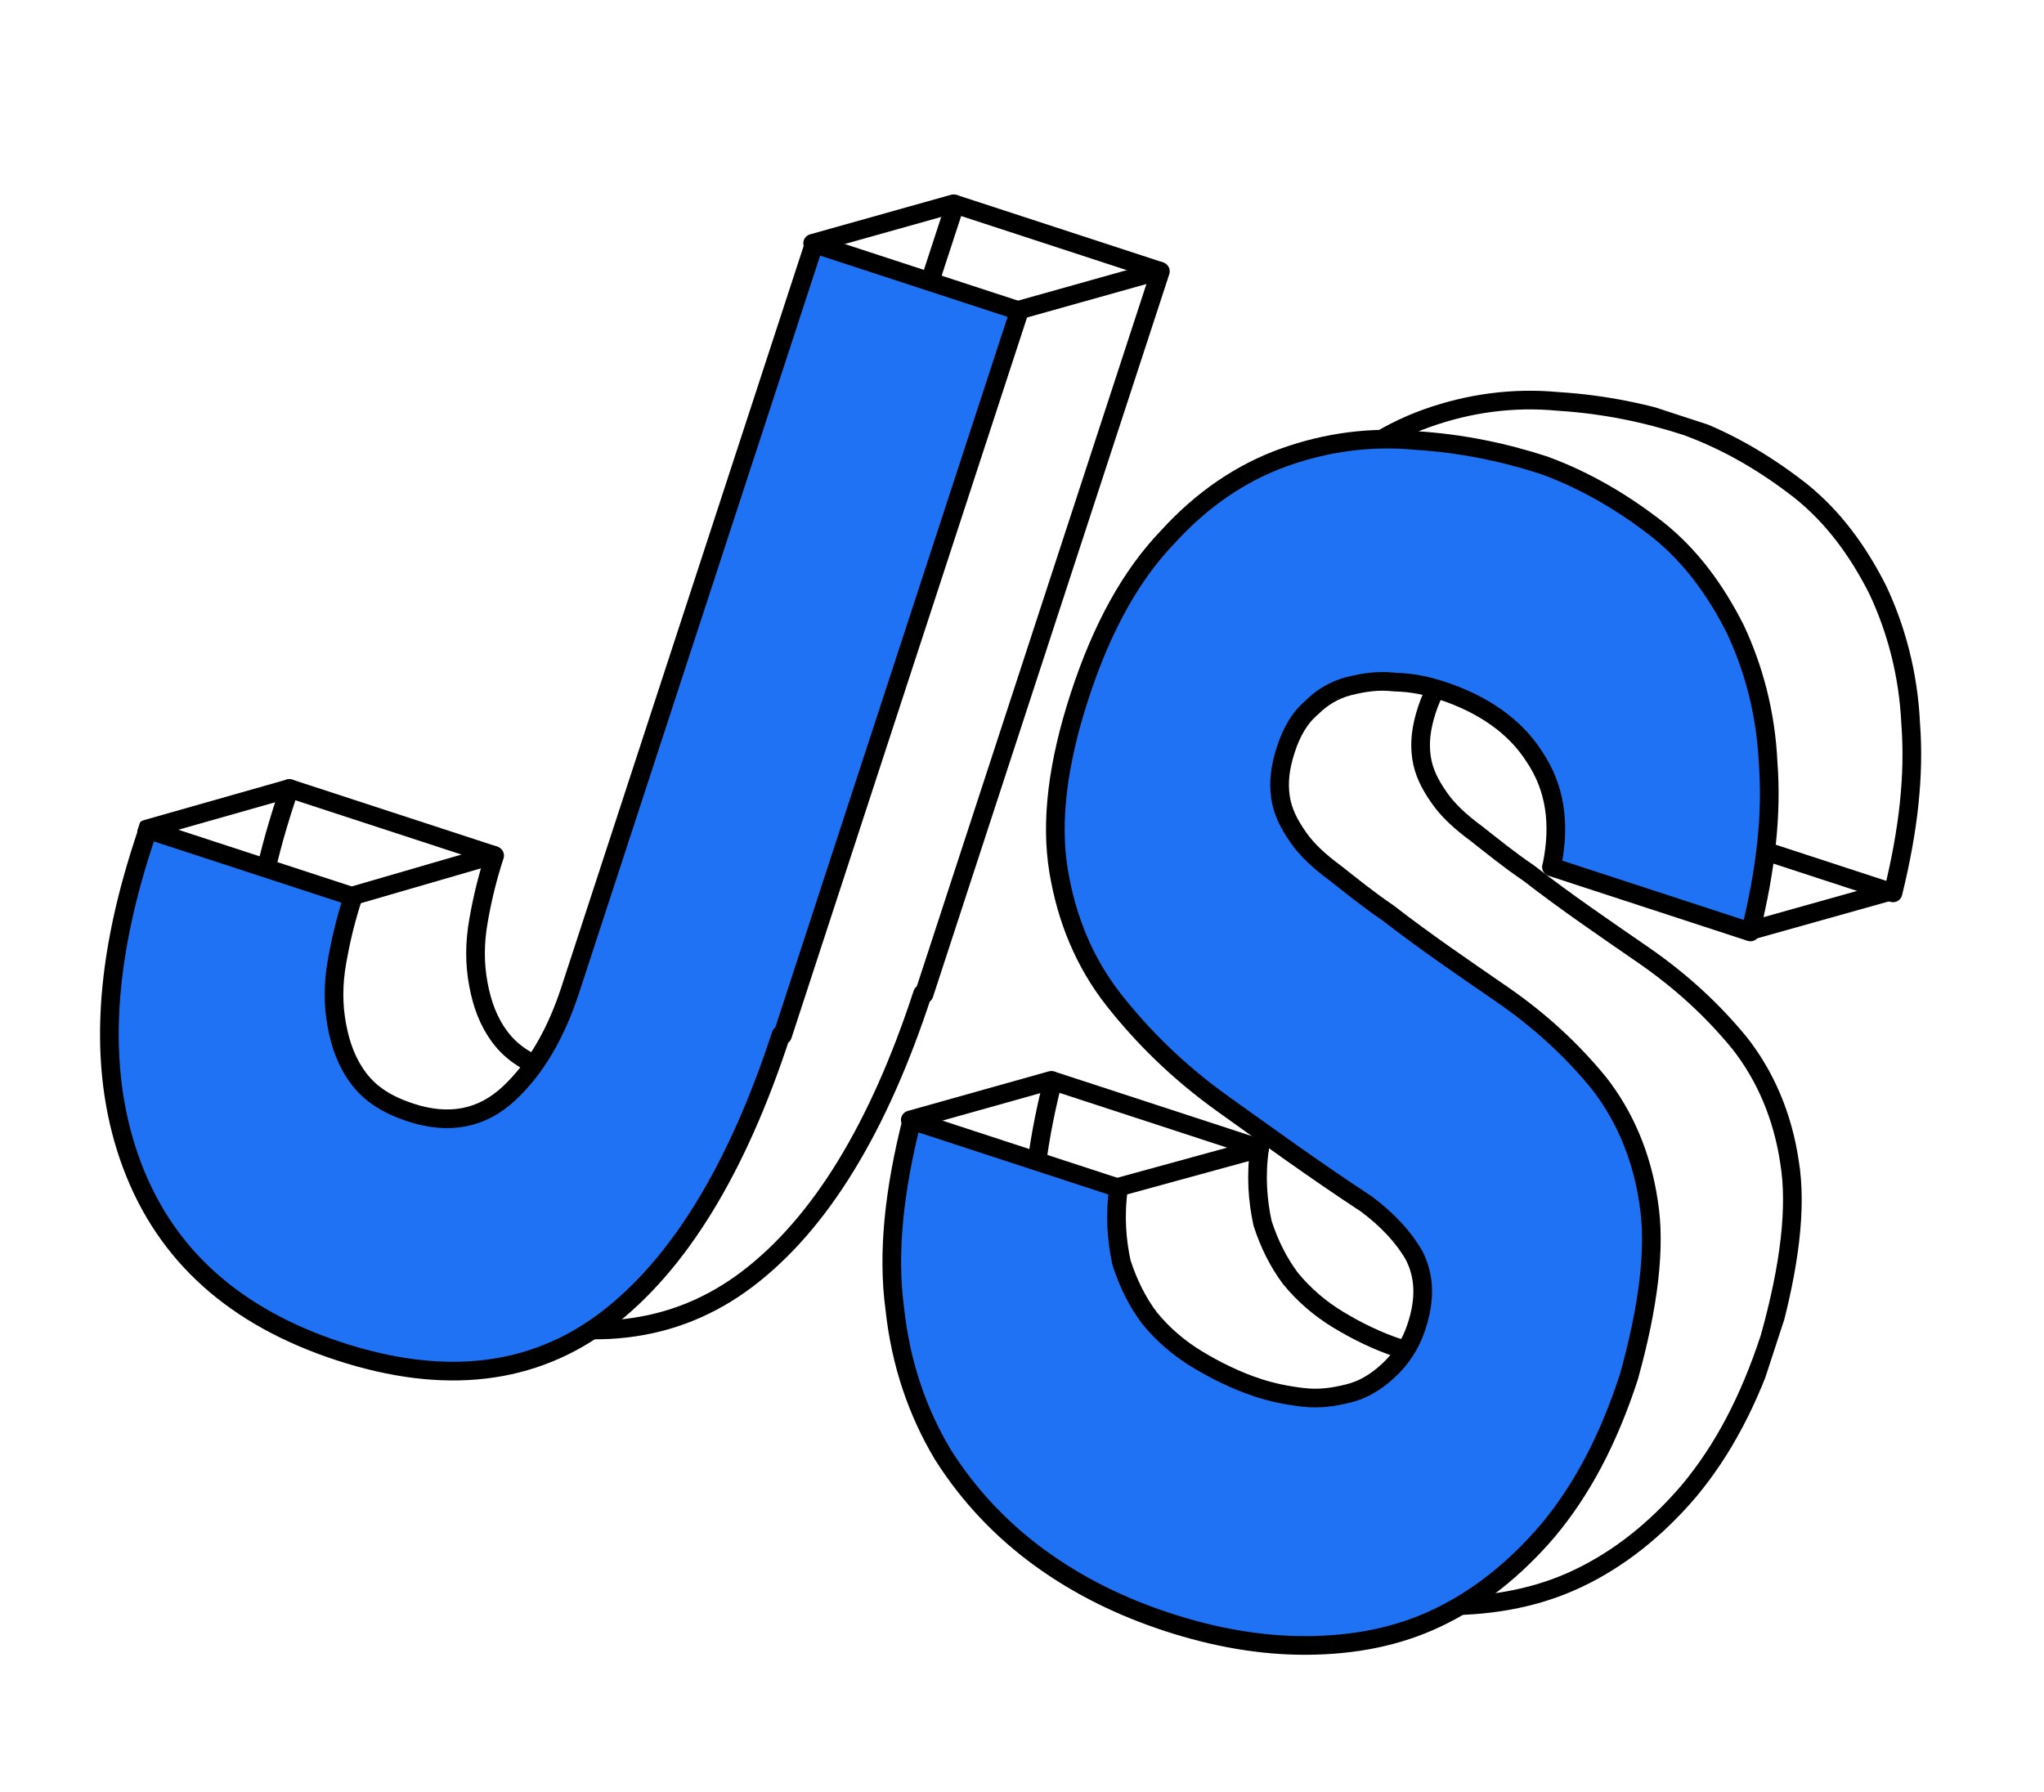<?xml version="1.0" encoding="UTF-8"?> <svg xmlns="http://www.w3.org/2000/svg" width="219" height="192" viewBox="0 0 219 192" fill="none"> <g clip-path="url(#clip0_1_102)"> <path d="M98.841 106.48C94.124 120.911 87.846 131.159 80.062 137.06C72.278 142.961 62.766 144.074 51.525 140.399C40.284 136.725 32.935 130.1 29.313 120.471C25.691 110.842 26.131 99.419 30.523 85.984L31.011 84.491L52.997 91.678C52.238 94 51.698 96.21 51.27 98.641C50.841 101.071 50.852 103.277 51.247 105.426C51.643 107.575 52.312 109.446 53.585 111.148C54.859 112.849 56.68 113.995 59.16 114.806C63.292 116.156 66.81 115.47 69.713 112.748C72.615 110.025 74.743 106.314 76.261 101.67L102.341 21.887L124.327 29.074L99.006 106.534L98.841 106.48Z" stroke="black" stroke-width="2" stroke-miterlimit="10" stroke-linecap="round" stroke-linejoin="round"></path> <path d="M181.388 88.484C182.301 84.01 181.733 80.152 179.516 76.857C177.465 73.616 174.043 71.212 169.58 69.753C167.927 69.213 166.385 68.892 164.569 68.85C162.807 68.641 161.268 68.872 159.674 69.269C158.081 69.666 156.71 70.503 155.615 71.614C154.354 72.671 153.481 74.221 152.885 76.046C152.234 78.036 152.077 79.637 152.304 81.18C152.532 82.723 153.198 84.043 154.196 85.47C155.193 86.898 156.464 88.048 158.23 89.359C159.832 90.617 161.71 92.149 163.807 93.569C167.893 96.741 172.088 99.581 176.118 102.367C180.147 105.153 183.518 108.274 186.396 111.785C189.108 115.242 190.999 119.532 191.738 124.547C192.532 129.396 191.737 135.746 189.628 143.318C187.405 150.118 184.569 155.434 180.959 159.761C177.403 163.923 173.457 167.039 169.12 169.11C164.784 171.181 160.112 172.04 155.161 172.074C150.209 172.108 145.199 171.204 140.24 169.583C135.28 167.962 130.703 165.731 126.563 162.726C122.422 159.72 118.883 155.993 116.112 151.598C113.394 147.038 111.609 141.865 110.975 135.966C110.177 130.014 110.915 123.279 112.804 115.818L134.955 123.059C134.529 126.041 134.762 128.688 135.269 131.056C135.995 133.313 136.994 135.292 138.268 136.994C139.707 138.749 141.419 140.227 143.406 141.427C145.392 142.627 147.598 143.715 149.912 144.472C151.4 144.958 152.942 145.279 154.703 145.487C156.465 145.696 158.004 145.465 159.598 145.068C161.191 144.671 162.562 143.834 163.877 142.611C165.191 141.388 166.23 139.892 166.88 137.902C167.856 134.916 167.735 132.489 166.624 130.29C165.459 128.257 163.689 126.394 161.481 124.754C155.907 121.096 150.883 117.434 146.135 114.046C141.388 110.658 137.518 106.823 134.418 102.872C131.319 98.921 129.371 94.246 128.52 89.011C127.67 83.776 128.411 77.592 130.796 70.294C133.182 62.996 136.291 57.403 140.178 53.349C144.064 49.296 148.287 46.453 152.845 44.822C157.404 43.191 162.187 42.552 166.976 43.016C171.819 43.314 176.444 44.275 180.742 45.68C185.317 47.359 189.289 49.759 192.934 52.603C196.413 55.392 199.071 59.015 201.182 63.193C203.127 67.318 204.471 72.163 204.717 77.567C205.128 83.026 204.496 88.878 202.823 95.675L181.333 88.65L181.388 88.484Z" stroke="black" stroke-width="2" stroke-miterlimit="10" stroke-linecap="round" stroke-linejoin="round"></path> <path d="M83.677 110.887C78.96 125.317 72.683 135.566 64.899 141.467C57.115 147.367 47.602 148.48 36.362 144.806C25.121 141.131 17.772 134.507 14.15 124.877C10.528 115.248 10.968 103.826 15.36 90.39L15.848 88.898L37.834 96.085C37.075 98.407 36.535 100.617 36.107 103.047C35.678 105.477 35.689 107.684 36.084 109.833C36.48 111.981 37.149 113.853 38.422 115.554C39.696 117.255 41.517 118.401 43.996 119.212C48.129 120.563 51.647 119.877 54.549 117.154C57.452 114.431 59.58 110.72 61.098 106.076L87.233 26.128L109.218 33.315L83.843 110.941L83.677 110.887Z" fill="#1E72F3" stroke="black" stroke-width="2" stroke-miterlimit="10" stroke-linecap="round" stroke-linejoin="round"></path> <path d="M166.279 92.725C167.193 88.25 166.624 84.392 164.407 81.098C162.356 77.857 158.934 75.453 154.471 73.994C152.818 73.454 151.276 73.133 149.46 73.09C147.698 72.882 146.159 73.113 144.566 73.51C142.972 73.907 141.601 74.744 140.506 75.855C139.245 76.911 138.373 78.462 137.776 80.287C137.125 82.277 136.968 83.878 137.196 85.421C137.423 86.964 138.09 88.283 139.087 89.711C140.084 91.138 141.355 92.288 143.121 93.6C144.723 94.858 146.601 96.39 148.698 97.81C152.784 100.982 156.979 103.821 161.009 106.607C165.038 109.393 168.409 112.515 171.287 116.026C173.999 119.483 175.89 123.773 176.629 128.788C177.423 133.637 176.628 139.986 174.519 147.558C172.296 154.359 169.46 159.674 165.85 164.002C162.294 168.164 158.348 171.28 154.011 173.351C149.675 175.421 145.003 176.281 140.052 176.315C135.1 176.348 130.09 175.445 125.131 173.824C120.171 172.203 115.594 169.972 111.454 166.966C107.313 163.96 103.775 160.233 101.003 155.839C98.285 151.279 96.5 146.105 95.866 140.207C95.068 134.254 95.806 127.519 97.695 120.059L119.846 127.3C119.42 130.282 119.653 132.928 120.16 135.297C120.886 137.554 121.885 139.533 123.159 141.234C124.598 142.99 126.31 144.467 128.297 145.668C130.283 146.868 132.489 147.956 134.803 148.712C136.291 149.199 137.833 149.519 139.594 149.728C141.356 149.936 142.895 149.705 144.489 149.308C146.082 148.911 147.454 148.074 148.768 146.852C150.083 145.629 151.121 144.133 151.771 142.142C152.747 139.156 152.626 136.73 151.515 134.531C150.35 132.498 148.58 130.634 146.372 128.994C140.798 125.336 135.774 121.675 131.026 118.287C126.279 114.899 122.409 111.064 119.309 107.113C116.21 103.162 114.262 98.486 113.411 93.251C112.561 88.016 113.302 81.833 115.687 74.535C118.073 67.236 121.182 61.644 125.069 57.59C128.79 53.482 133.013 50.64 137.571 49.009C142.13 47.378 146.913 46.739 151.702 47.202C156.544 47.5 161.17 48.462 165.468 49.867C170.043 51.545 174.015 53.946 177.66 56.789C181.139 59.579 183.797 63.202 185.908 67.38C187.853 71.504 189.197 76.35 189.443 81.754C189.854 87.213 189.222 93.065 187.549 99.861L166.224 92.891L166.279 92.725Z" fill="#1E72F3" stroke="black" stroke-width="2" stroke-miterlimit="10" stroke-linecap="round" stroke-linejoin="round"></path> <path d="M187.603 99.695L202.712 95.455" stroke="black" stroke-width="2" stroke-miterlimit="10"></path> <path d="M97.53 120.005L112.639 115.764" stroke="black" stroke-width="2" stroke-miterlimit="10" stroke-linecap="round" stroke-linejoin="round"></path> <path d="M119.681 127.246L134.955 123.059" stroke="black" stroke-width="2" stroke-miterlimit="10" stroke-linecap="round" stroke-linejoin="round"></path> <path d="M87.067 26.074L102.176 21.833" stroke="black" stroke-width="2" stroke-miterlimit="10" stroke-linecap="round" stroke-linejoin="round"></path> <path d="M109.053 33.261L124.162 29.02" stroke="black" stroke-width="2" stroke-miterlimit="10" stroke-linecap="round" stroke-linejoin="round"></path> <path d="M15.683 88.844L31.011 84.491" stroke="black" stroke-width="2" stroke-miterlimit="10" stroke-linecap="round" stroke-linejoin="round"></path> <path d="M37.669 96.03L52.832 91.624" stroke="black" stroke-width="2" stroke-miterlimit="10" stroke-linecap="round" stroke-linejoin="round"></path> </g> <defs> <clipPath id="clip0_1_102"> <rect width="184" height="141" fill="white" transform="translate(43.81) rotate(18.102)"></rect> </clipPath> </defs> </svg> 